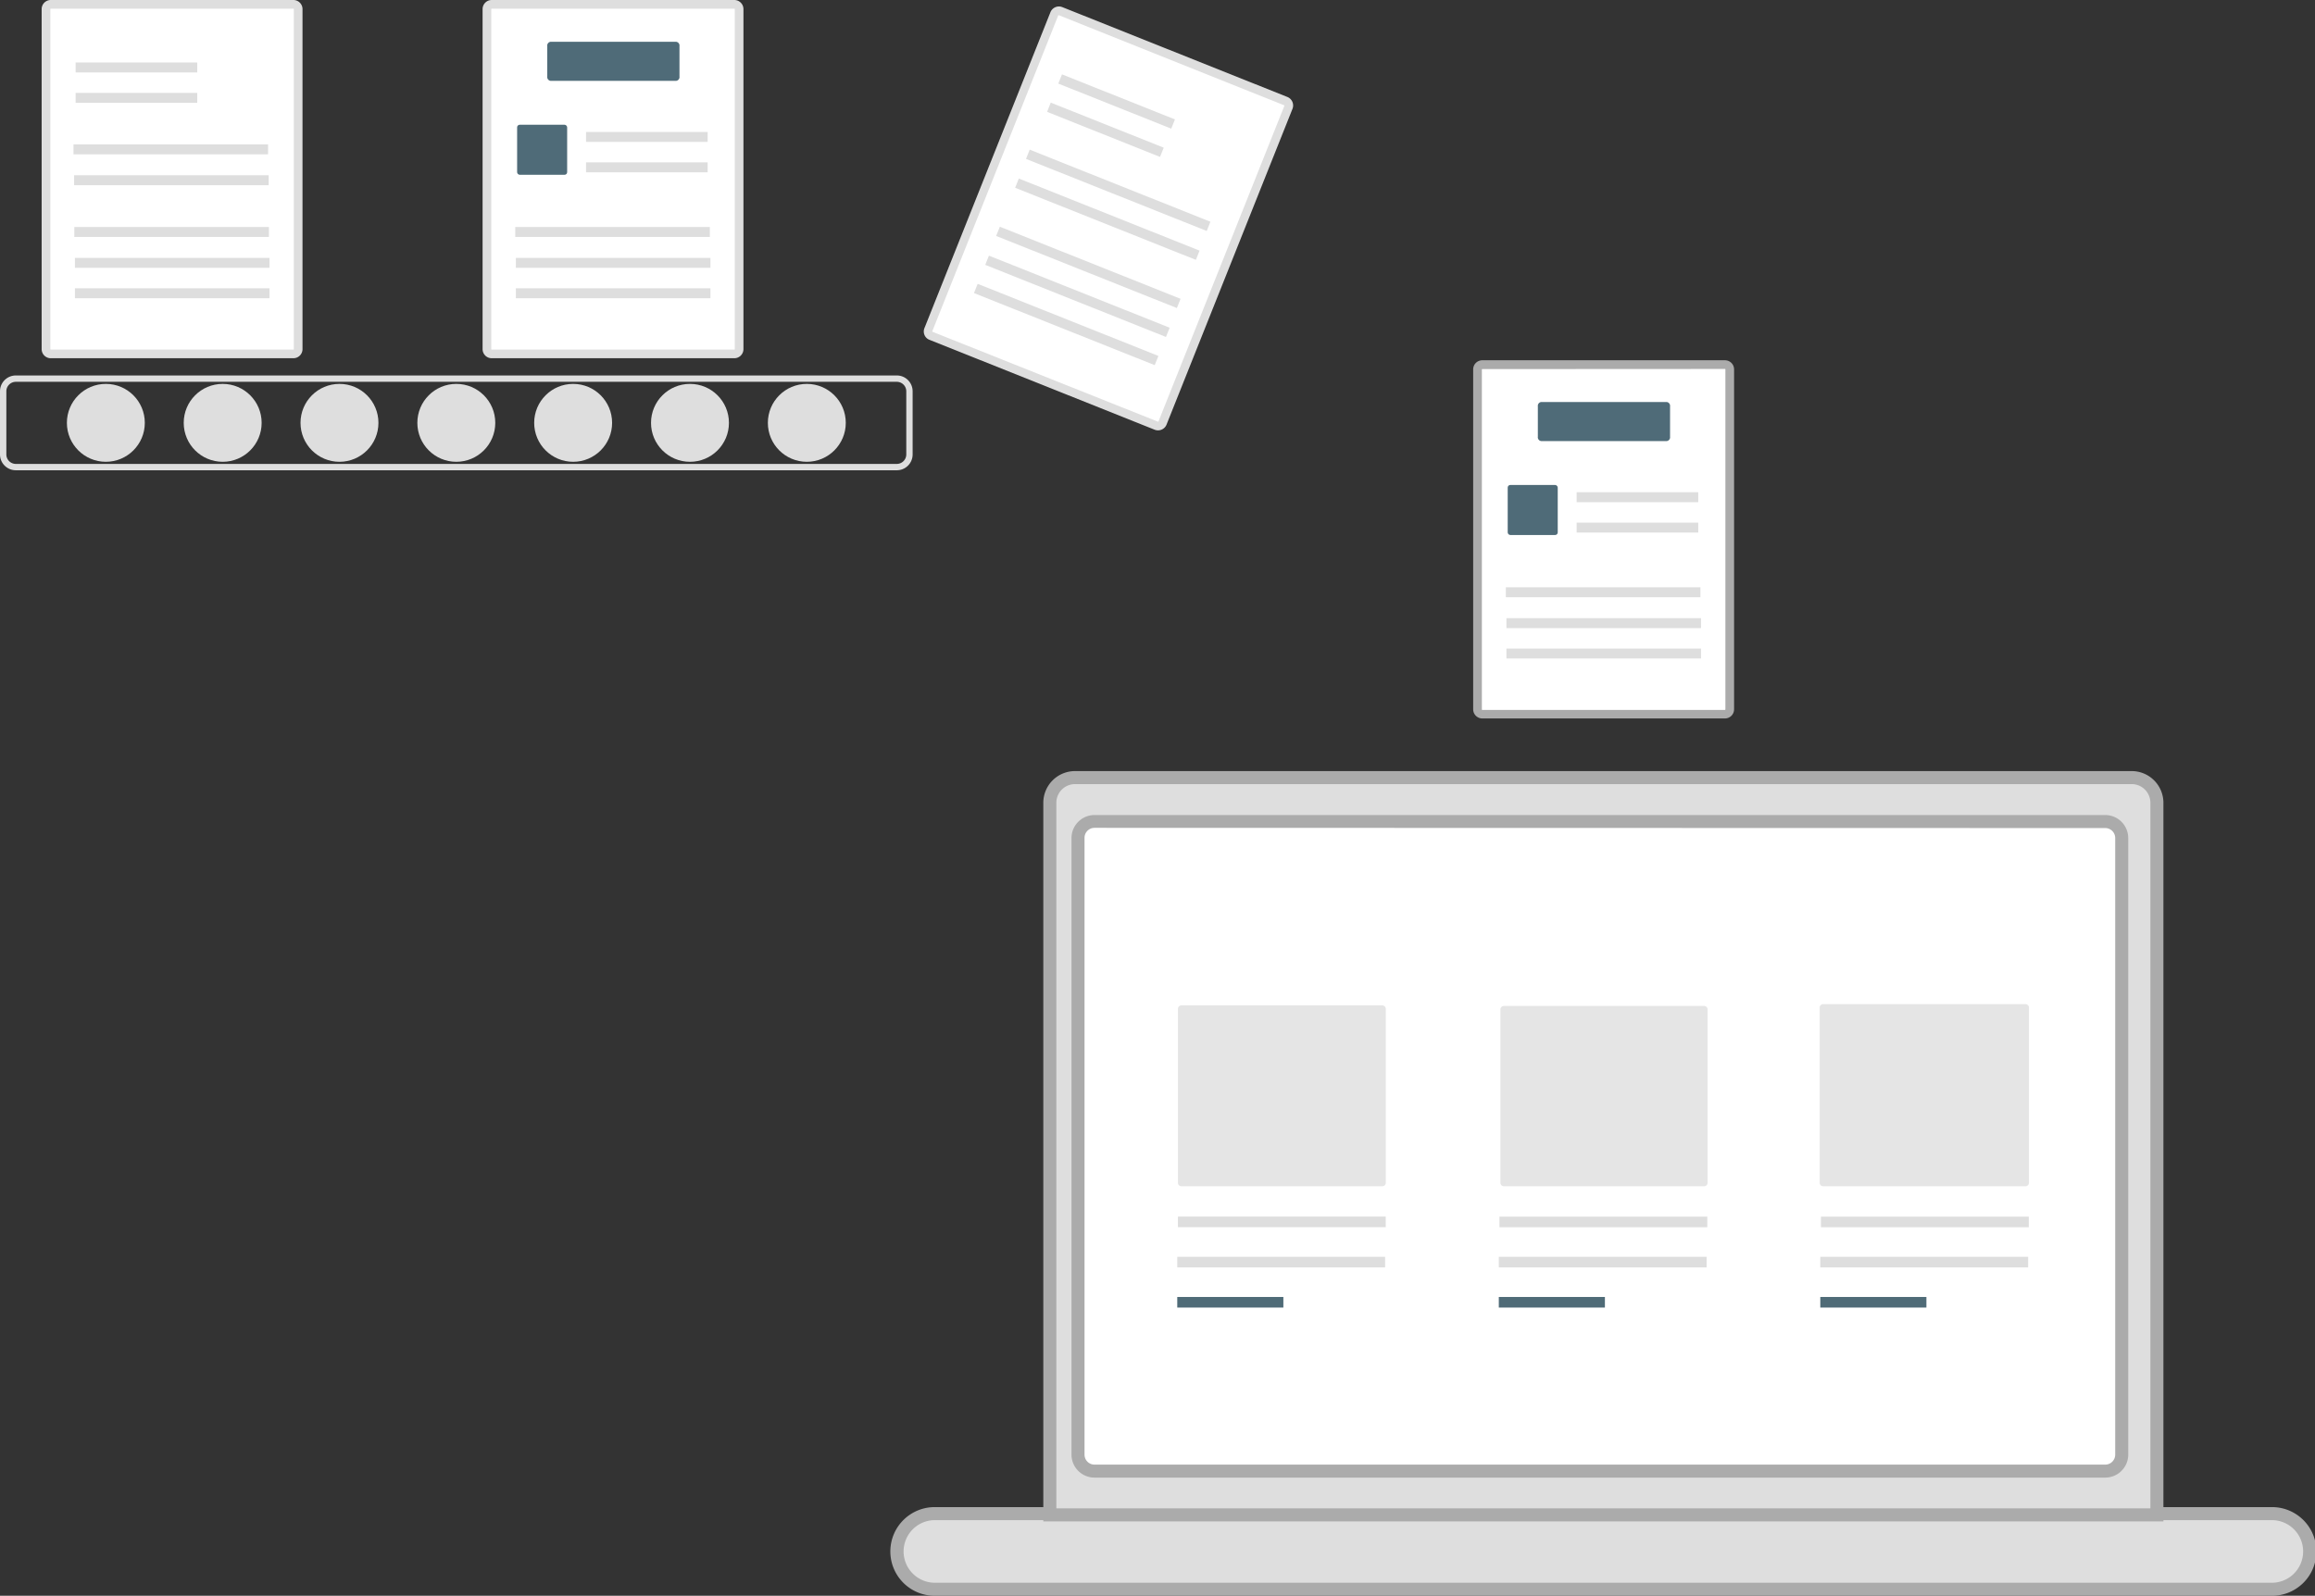 <?xml version="1.0" encoding="UTF-8"?> <svg xmlns="http://www.w3.org/2000/svg" viewBox="0 0 533 367.5"><rect x="0" y="0" width="533" height="367.5" fill="#333333" stroke="none"/><defs><style>.cls-1{fill:#dedede;}.cls-2{fill:#ababab;}.cls-3{fill:#fff;}.cls-4{fill:#e5e5e5;}.cls-5{fill:#4f6b77;}.cls-6{fill:#4f6b78;}</style></defs><g id="Layer_2" data-name="Layer 2"><g id="Layer_1-2" data-name="Layer 1"><circle class="cls-1" cx="24.37" cy="97.38" r="8.97"></circle><circle class="cls-1" cx="51.27" cy="97.38" r="8.97"></circle><circle class="cls-1" cx="78.16" cy="97.38" r="8.97"></circle><circle class="cls-1" cx="105.06" cy="97.38" r="8.97"></circle><circle class="cls-1" cx="131.96" cy="97.38" r="8.97"></circle><circle class="cls-1" cx="158.86" cy="97.38" r="8.97"></circle><circle class="cls-1" cx="185.76" cy="97.38" r="8.97"></circle><path class="cls-1" d="M206.47,108.3H3.65A3.64,3.64,0,0,1,0,104.65V90.11a3.64,3.64,0,0,1,3.65-3.64H206.47a3.64,3.64,0,0,1,3.65,3.64v14.54A3.64,3.64,0,0,1,206.47,108.3ZM3.65,87.93a2.19,2.19,0,0,0-2.19,2.18v14.54a2.19,2.19,0,0,0,2.19,2.19H206.47a2.19,2.19,0,0,0,2.19-2.19V90.11a2.19,2.19,0,0,0-2.19-2.18Z"></path><path class="cls-1" d="M215.52,366a8.71,8.71,0,1,1,0-17.41H522.79a8.71,8.71,0,1,1,0,17.41Z"></path><path class="cls-2" d="M522.79,350.09a7.21,7.21,0,1,1,0,14.41H215.52a7.21,7.21,0,1,1,0-14.41H522.79m0-3H215.52a10.21,10.21,0,1,0,0,20.41H522.79a10.21,10.21,0,1,0,0-20.41Z"></path><path class="cls-1" d="M241.71,348.87v-164a5.8,5.8,0,0,1,5.8-5.79H490.8a5.8,5.8,0,0,1,5.8,5.79v164Z"></path><path class="cls-2" d="M498.1,350.37H240.21V184.87a7.3,7.3,0,0,1,7.3-7.29H490.8a7.31,7.31,0,0,1,7.3,7.29Zm-254.89-3H495.1V184.87a4.3,4.3,0,0,0-4.3-4.29H247.51a4.3,4.3,0,0,0-4.3,4.29Z"></path><rect class="cls-3" x="248.21" y="189.15" width="240.28" height="149.65" rx="3.8"></rect><path class="cls-2" d="M484.69,340.29H252a5.3,5.3,0,0,1-5.3-5.3V193a5.31,5.31,0,0,1,5.3-5.3H484.69A5.31,5.31,0,0,1,490,193V335A5.3,5.3,0,0,1,484.69,340.29ZM252,190.65a2.3,2.3,0,0,0-2.3,2.3V335a2.3,2.3,0,0,0,2.3,2.3H484.69A2.3,2.3,0,0,0,487,335V193a2.3,2.3,0,0,0-2.3-2.3Z"></path><path class="cls-4" d="M272,231.54a.79.79,0,0,0-.79.8V272.4a.79.79,0,0,0,.79.79h46.27a.79.79,0,0,0,.79-.79V232.34a.8.8,0,0,0-.79-.8Z"></path><path class="cls-4" d="M346.24,231.67a.8.8,0,0,0-.79.8V272.4a.79.79,0,0,0,.79.79h46.12a.79.79,0,0,0,.79-.79V232.47a.79.79,0,0,0-.79-.8Z"></path><path class="cls-4" d="M419.75,231.25a.8.8,0,0,0-.79.8V272.4a.79.79,0,0,0,.79.79h46.6a.79.79,0,0,0,.79-.79V232.05a.8.8,0,0,0-.79-.8Z"></path><rect class="cls-1" x="271.2" y="280.18" width="47.85" height="2.44"></rect><rect class="cls-1" x="271.05" y="289.44" width="47.85" height="2.44"></rect><rect class="cls-5" x="271.05" y="298.69" width="24.43" height="2.44"></rect><rect class="cls-1" x="345.23" y="280.19" width="47.85" height="2.44"></rect><rect class="cls-1" x="345.08" y="289.44" width="47.85" height="2.44"></rect><rect class="cls-5" x="345.08" y="298.69" width="24.43" height="2.44"></rect><rect class="cls-1" x="419.25" y="280.19" width="47.85" height="2.44"></rect><rect class="cls-1" x="419.1" y="289.44" width="47.85" height="2.44"></rect><rect class="cls-5" x="419.1" y="298.69" width="24.43" height="2.44"></rect><rect class="cls-3" x="340.18" y="83.97" width="58.06" height="80.5" rx="1.1"></rect><path class="cls-2" d="M397.15,165.46H341.28a2.11,2.11,0,0,1-2.1-2.1V85.06a2.1,2.1,0,0,1,2.1-2.09h55.87a2.1,2.1,0,0,1,2.1,2.09v78.3A2.11,2.11,0,0,1,397.15,165.46ZM341.28,85a.1.1,0,0,0-.1.09v78.3a.1.1,0,0,0,.1.1h55.87a.1.1,0,0,0,.1-.1V85.06a.1.1,0,0,0-.1-.09Z"></path><path class="cls-6" d="M354.85,92.58h28.88a.89.89,0,0,1,.78,1v7a.88.88,0,0,1-.78,1H354.85a.88.88,0,0,1-.78-1v-7A.89.89,0,0,1,354.85,92.58Z"></path><rect class="cls-6" x="347.13" y="111.69" width="11.52" height="11.52" rx="0.59"></rect><rect class="cls-1" x="346.7" y="135.25" width="44.8" height="2.29"></rect><rect class="cls-1" x="346.84" y="142.36" width="44.8" height="2.29"></rect><rect class="cls-1" x="346.84" y="149.36" width="44.8" height="2.29"></rect><rect class="cls-1" x="363" y="113.36" width="28" height="2.29"></rect><rect class="cls-1" x="363" y="120.36" width="28" height="2.29"></rect><rect class="cls-3" x="112.11" y="1" width="58.06" height="80.5" rx="1.1"></rect><path class="cls-1" d="M169.07,82.5H113.21a2.1,2.1,0,0,1-2.1-2.1V2.1a2.1,2.1,0,0,1,2.1-2.1h55.86a2.1,2.1,0,0,1,2.1,2.1V80.4A2.1,2.1,0,0,1,169.07,82.5ZM113.21,2a.1.1,0,0,0-.1.1V80.4a.11.11,0,0,0,.1.1h55.86a.1.1,0,0,0,.1-.1V2.1a.09.09,0,0,0-.1-.1Z"></path><path class="cls-6" d="M126.78,9.62h28.88a.88.88,0,0,1,.78,1v7a.88.88,0,0,1-.78,1H126.78a.88.88,0,0,1-.78-1v-7A.88.88,0,0,1,126.78,9.62Z"></path><rect class="cls-6" x="119.06" y="28.73" width="11.52" height="11.52" rx="0.59"></rect><rect class="cls-1" x="118.63" y="52.28" width="44.8" height="2.29"></rect><rect class="cls-1" x="118.77" y="59.39" width="44.8" height="2.29"></rect><rect class="cls-1" x="118.77" y="66.39" width="44.8" height="2.29"></rect><rect class="cls-1" x="134.93" y="30.39" width="28" height="2.29"></rect><rect class="cls-1" x="134.93" y="37.39" width="28" height="2.29"></rect><rect class="cls-3" x="10.59" y="1" width="58.06" height="80.5" rx="1.1"></rect><path class="cls-1" d="M67.56,82.5H11.69a2.1,2.1,0,0,1-2.1-2.1V2.1A2.1,2.1,0,0,1,11.69,0H67.56a2.1,2.1,0,0,1,2.09,2.1V80.4A2.1,2.1,0,0,1,67.56,82.5ZM11.69,2a.1.1,0,0,0-.1.1V80.4a.11.11,0,0,0,.1.1H67.56a.1.1,0,0,0,.09-.1V2.1a.09.09,0,0,0-.09-.1Z"></path><rect class="cls-1" x="17.11" y="52.28" width="44.8" height="2.29"></rect><rect class="cls-1" x="17.25" y="59.39" width="44.8" height="2.29"></rect><rect class="cls-1" x="17.25" y="66.39" width="44.8" height="2.29"></rect><rect class="cls-1" x="17.41" y="14.39" width="28" height="2.29"></rect><rect class="cls-1" x="17.41" y="21.39" width="28" height="2.29"></rect><rect class="cls-1" x="16.92" y="33.25" width="44.8" height="2.29"></rect><rect class="cls-1" x="17.06" y="40.36" width="44.8" height="2.29"></rect><rect class="cls-3" x="214.93" y="21.27" width="80.5" height="58.06" rx="1.1" transform="translate(113.92 268.68) rotate(-68.25)"></rect><path class="cls-1" d="M266.61,99.11a2.11,2.11,0,0,1-.77-.15L214,78.26a2,2,0,0,1-1.15-1.12,2.07,2.07,0,0,1,0-1.6l29-72.73a2.11,2.11,0,0,1,2.73-1.17L296.4,22.33a2.11,2.11,0,0,1,1.18,2.73l-29,72.73A2.11,2.11,0,0,1,266.61,99.11ZM243.74,3.49a.09.09,0,0,0-.09.06l-29,72.73a.1.1,0,0,0,.05.13L266.58,97.1a.1.1,0,0,0,.13,0l29-72.73a.1.1,0,0,0-.06-.13L243.78,3.5Z"></path><rect class="cls-1" x="249.41" y="39.17" width="2.29" height="44.8" transform="translate(100.55 271.48) rotate(-68.25)"></rect><rect class="cls-1" x="246.91" y="45.83" width="2.29" height="44.8" transform="translate(92.78 273.35) rotate(-68.25)"></rect><rect class="cls-1" x="244.32" y="52.33" width="2.29" height="44.8" transform="translate(85.11 275.03) rotate(-68.25)"></rect><rect class="cls-1" x="255.93" y="9.37" width="2.29" height="28" transform="translate(140.12 253.49) rotate(-68.25)"></rect><rect class="cls-1" x="253.34" y="15.88" width="2.29" height="28" transform="translate(132.45 255.18) rotate(-68.25)"></rect><rect class="cls-1" x="256.29" y="21.42" width="2.29" height="44.8" transform="translate(121.36 266.7) rotate(-68.25)"></rect><rect class="cls-1" x="253.79" y="28.08" width="2.29" height="44.8" transform="translate(113.6 268.56) rotate(-68.25)"></rect></g></g></svg> 